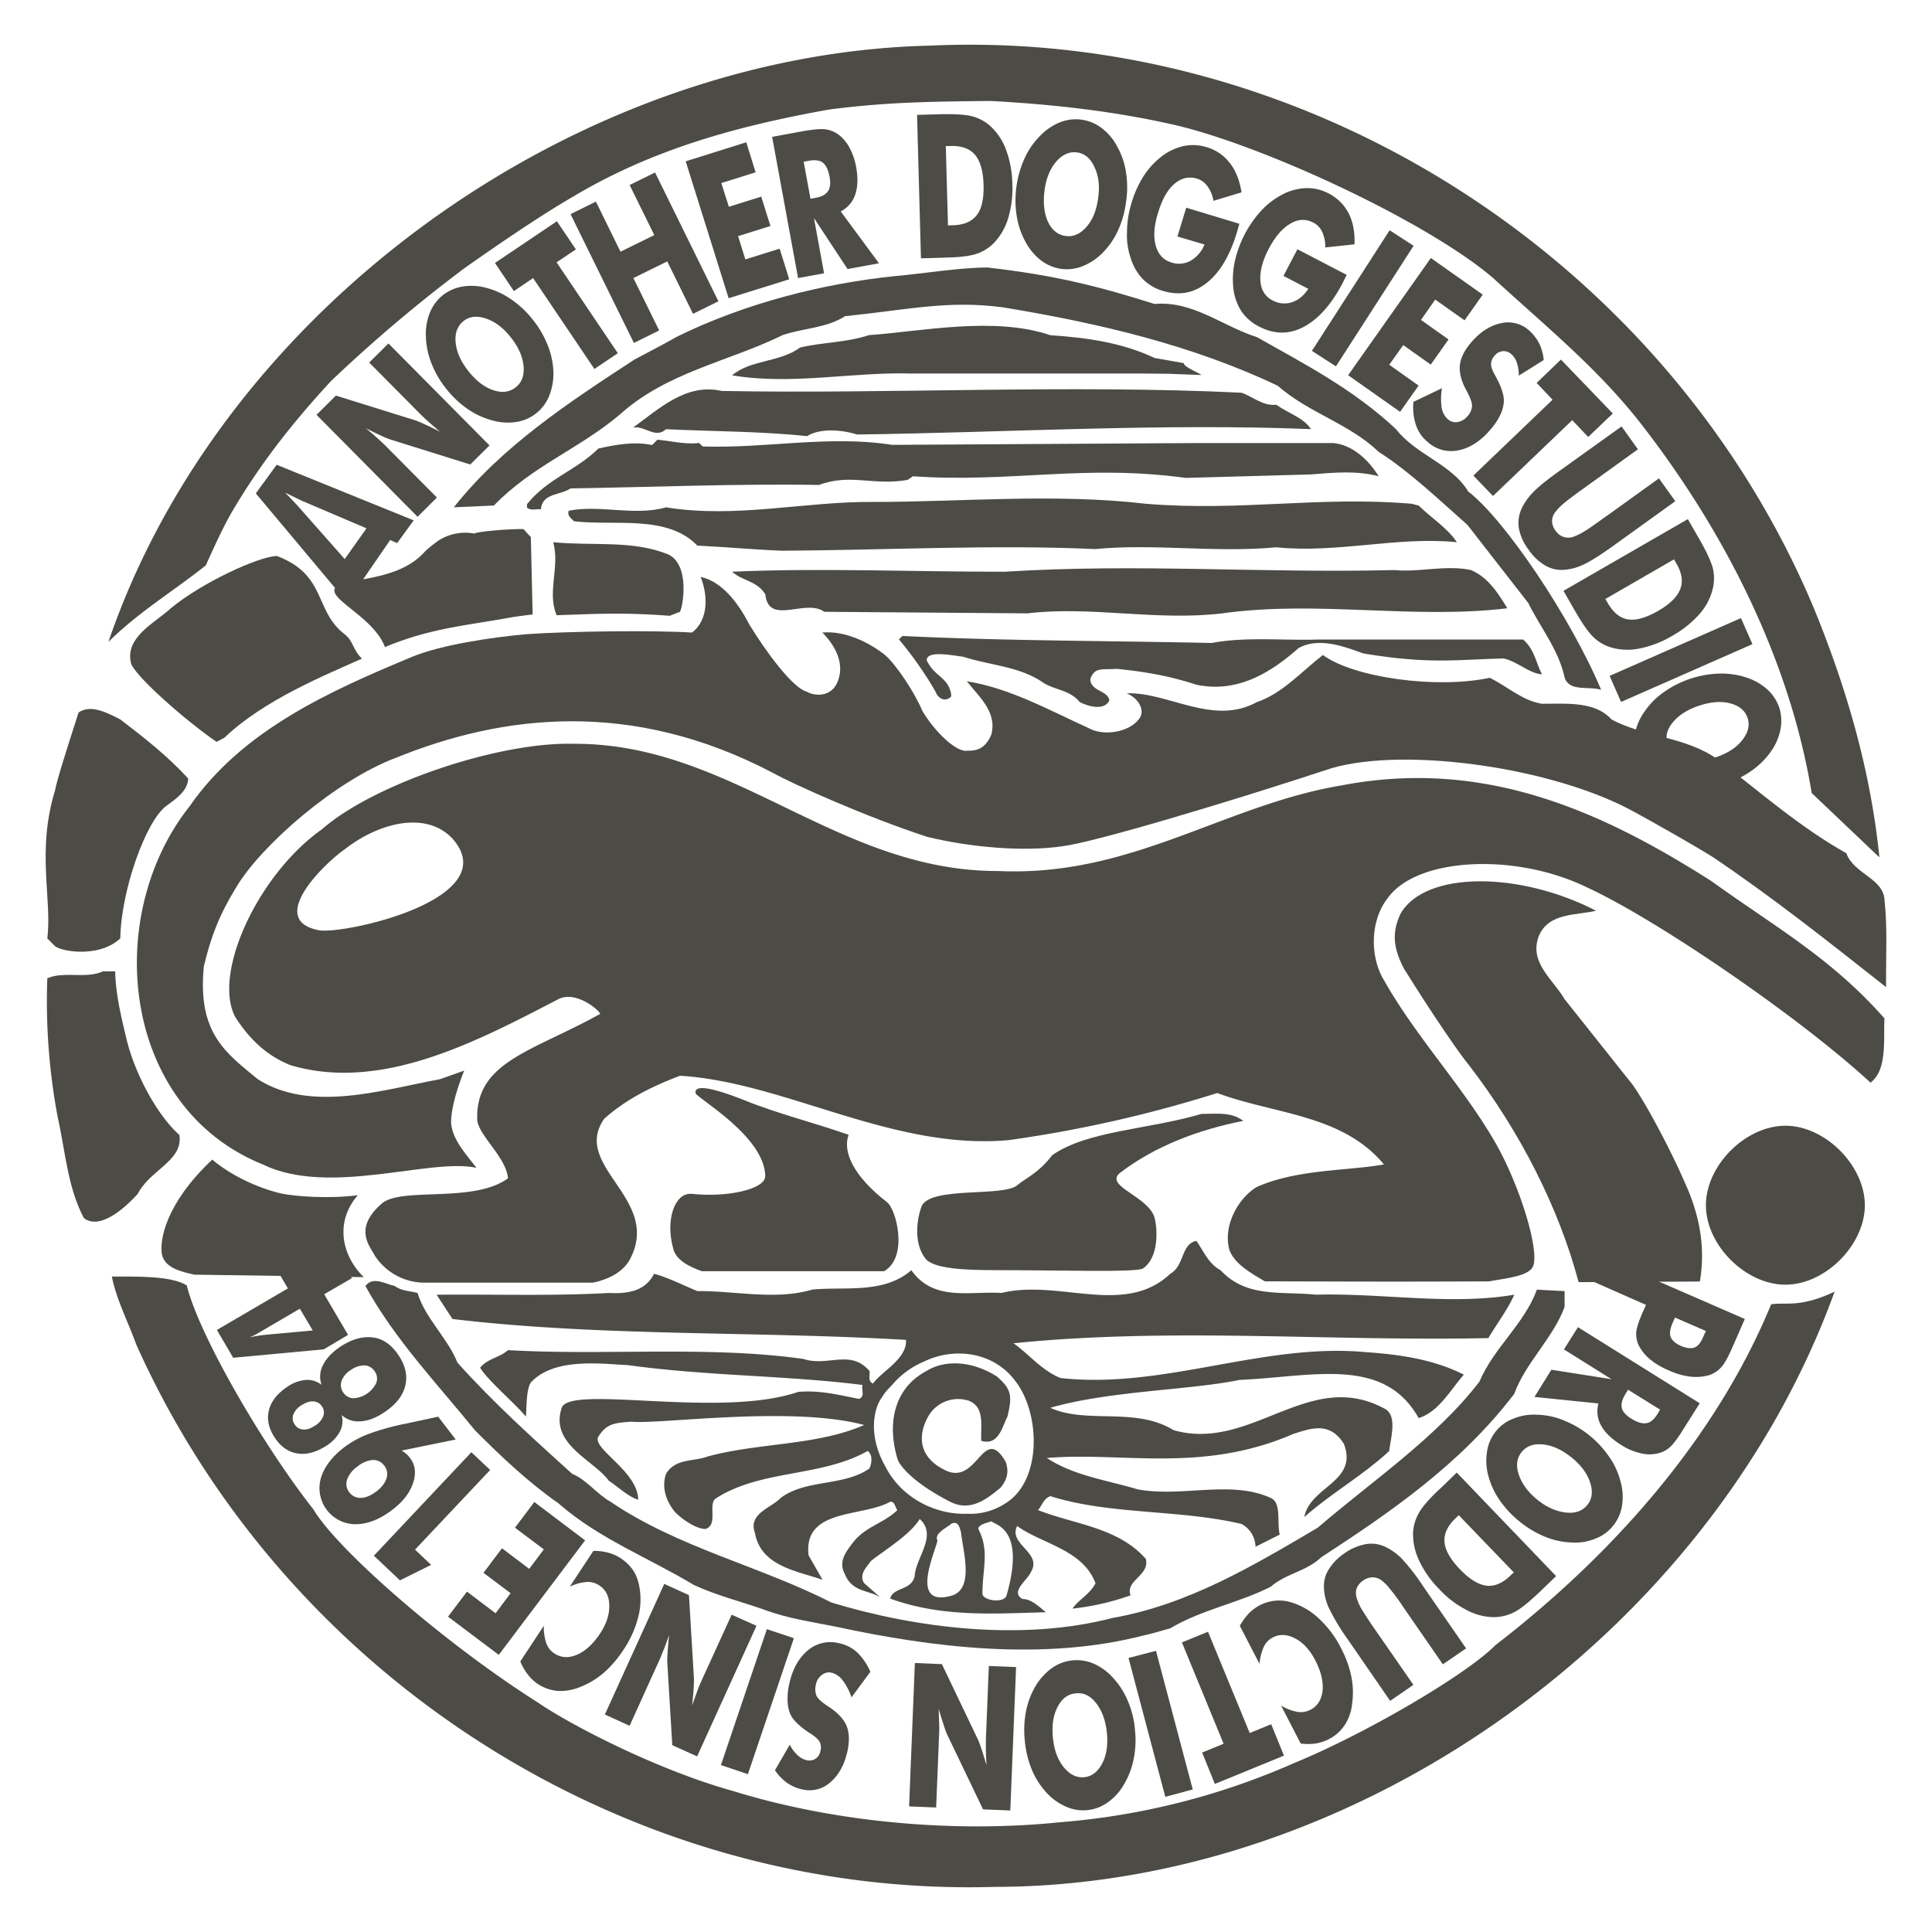 <svg id="Another_DoggieStudio_Production_Since_1984_logo" data-name="Another DoggieStudio Production Since 1984 logo" xmlns="http://www.w3.org/2000/svg" viewBox="0 0 1080 1080"><defs><style>.cls-1{fill:#4d4b45;}</style></defs><title>2018 4d4b45 Another DoggieStudio Production Since 1984 logo web</title><path id="NedreYdre_Ramme" data-name="NedreYdre Ramme" class="cls-1" d="M990.08,729.13c-30.67,74.5-88.1,139.58-154.13,190.53-16.4,16.6-72.78,49.64-112.77,66a402.36,402.36,0,0,1-130.74,33c-58.49,6-125.22.25-182.29-17.36-41.27-11.43-89.06-35.74-109.5-49.59C247,917.68,187.85,865.41,175.26,843.81c-27.34-34.52-63.75-96.67-70.87-125.27-8.29-5.08-25-5-41.85-4.92C64.89,726,71.63,739,76.16,751.56c83.56,186.59,275.57,309.32,480,303.22,203-.17,400.49-142.64,469.39-332.74C1005.95,731.29,998.41,727.76,990.08,729.13Z"/><path id="NedreIndre_Ramme" data-name="NedreIndre Ramme" class="cls-1" d="M859.14,720.92C852,740.28,835.08,753.33,827,772.36c-24.11,31.38-59.9,55.41-90.35,81.61C700.37,875.39,664.12,897,622,904.43c-50.59,13.19-109.77,5.82-157.31-8.63-39.91-20.42-85.66-30.64-123.47-56.36-7.55-4.19-13.48-12.43-21.41-15.57-22.39-20.29-43.66-39.39-64.1-62.15-5.47-13.78-18-24.71-22.3-38.94-4.28-1.2-9.07-1.05-12.68-3.89-5.07-1.05-12.31-5.69-16.46,0,16.32,29.73,40,54.51,61.16,80.57,15.09,15.19,30.19,29.35,46.63,40.82,22.55,19.83,50.5,30.47,75.8,45.74,12.6,5.79,25.91,9.14,38.87,13.64,13.48,5.08,26.66,6.88,40.81,9.72,54.28,11.76,116.43,19.26,172.06,4.76,2.54-.49,9.73-2.46,14.52-3.88,17.52-10.46,38-14.05,56.23-23.26,8.54-7.5,19.84-8.46,28.3-16.53,38.83-25.26,78-52.21,107.82-91.29,6.33-17.45,21.71-31.15,28.15-48.6v-8.84Z"/><path id="C_Copyright" data-name="C Copyright" class="cls-1" d="M557.37,769.55c8.15,7.13,8.51,10.77,5.82,22.31-3,5.69-4.94,16.49-14.65,13.55-0.5-8.09,2.23-18.49-6.74-22.31a19.26,19.26,0,0,0-22.39,7.79c-6.59,11-6.41,23.8,9.42,31.18,17.8,8.2,20.76-26.32,33.31-5,2.13,6,.67,10.26-2.85,14.6-7.12,5.72-16.42,13.84-28.2,7.79-20-10.24-27.51-19.39-29.2-23.36-5.91-18.87-3-39.41,15.74-49.56C529.55,759.07,545.44,761.77,557.37,769.55Z"/><path id="Nedre_KrummeL" data-name="Nedre KrummeL" class="cls-1" d="M832,748c4.72-7.94,10.63-15.72,14.53-24.26-35.49,6.06-73.83-1-110.77,0-20.12-2-39,1.87-53.44-13.68-6.81-3.62-9.5-10.73-13.55-16.42-8.84,2-6.44,13.78-14.6,18.42-25.46,24.11-62.29,2.84-94.27,10.7-18.12-1.05-38,4.87-50.46-12.7-15.58,13.45-37,9-55.48,10.84-20.22,6.06-42.75.67-64.11,0.82-6.73-2.62-16.08-7.56-24.24-9.65-4.64,9.21-13.81,11.34-25.25,10.7-31.11,1.8-64.26.67-96.27,1l8.83,13.55C335.65,747.2,422,744.05,506.43,749c0.74,10.55-13.33,17.37-18.42,24.41-3.07-1.35-1.57-4.49-1.95-7-10.63-12.43-23.21-2.25-36.92-6.74-52.71-7.49-111.94-1.8-165.18-4.94-4.79,4.31-11.26,4.57-15.54,9.81,3.77,6.73,20.6,21,25.5,27.34,0.53-2.77,0-14.92,2.81-19.06,13.14-14.16,39.44-10.34,53.91-9.75,45,6.2,88.55,5.74,131.52,11.13-0.75,2.77,1.58,6.44-1.95,7.79-11-2.1-21.64-5-34.07-3.9-43.65,15-127.41-4.23-132.12,8.84-6.86,20.51,18,29.24,26.3,40.81,5.41,3.52,10.35,8.62,16.42,10.63,0-16.33-27.64-29.36-21.84-35.86,4.41-6.94,9.38-7.09,18-7.8,15.17,1.74,89.13-9.13,130.16,1.87-26.5,11.61-58.65,9.81-87.45,17.59-7.73,3-17.83.83-23.29,9.67-2.7,7.79.26,15.57,4.94,21.33,3.73,3.86,12.23,9.92,17.4,9.47,7.09-2.8.58-14.4,5.89-17.26,25.16-16,58.7-11.63,84.46-26.28,3,2.09,2.32,6.94,1,9.8-14.6,10.15-35.26,5.77-49.64,16.47C431.15,843,418.08,846,422,856.89c3.37,18.71,23.57,21.27,37.81,26.21L452,869.45c-3.09-26.49,30-21.17,45.75-30,2.69,0.07,2.55,3.22,3.9,4.72-7.64,7.34-17.37,9-24.41,17.57-4.39,5.79-8.91,11.1-4.79,18.52,3.91,9.58,12.88,8.61,19.47,12.5L483.07,885c-3.07-4.71,1.2-8.9,3.89-12.5,7.92-6.21,21.79-14.6,27.18-23.36,10.11,9.21-2.17,21.27-2.85,32-1.87,8.16-12.11,6-13.68,12.49,29.4,10.62,58.22,8.36,87.08,7.63-3.79-3-8.17-7.47-13.11-7.4-7.11-4.14,2.72-10.33,4.74-15.16,6.51-10.82-12.9-15.39-7.72-25.65,13.71,10,36.74,13.1,43.79,32-2.85,5.92-10.3,9.9-12.78,14.17A142.08,142.08,0,0,0,632,891.8c-3.14-8.36,10.91-11.1,8.51-20.39-15.58-17.67-39.76-19.17-60.24-27.26,2.26-2.55,3.11-6.51,6.93-7.78,33.39,10.54,72.48,7.33,106.85,15.56a14.77,14.77,0,0,1,7.79,12.73l13.55-6.81c-1.71-6.74,1.1-17.66-4.94-20.44-22.46-10.33-49.79-.16-74.65-4.89-17.07-5.14-35.49-7.53-50.6-17.49,42.14-3.6,86.84,8.77,138-13.56,8.53-2.49,20-7.56,28.08,5.77,8,21.19-18.94,23.66-22.17,40.81,15.28-13.48,33-23.44,47.46-36.92,0.84-7.11,4.49-19.23-1.93-23.31C732,764,699.76,811.9,656,799.46c-21.34-13.18-48.66-3.22-68.88-12.5,33.39-9.58,77.74-9.78,105.8-15.58,40.77-1.78,80.68-13.48,100.11,21.34,11.23-3.47,17.74-15.72,25.26-24.26-16.73-8.54-35.67-11.31-55.44-12.66-57.21-5.09-112.46,20.89-170,14.53-10.6-4.27-17.44-13.17-26.28-19.43C654.91,741.88,743.92,749.94,832,748ZM532.33,891.87c-24.77,7.37-9.15-25-8.29-30.76-2-4.05,5.64-7.28,7.63-9.25,4.06-2.07,4.79,2.19,5.52,4.62C538.56,868.18,544.41,887.78,532.33,891.87Zm30.35,0c-1.26,4.51-13.14,3-13.49-.89,0-14.18,4-23.76-2.11-35.87-1.44-2.88,7.15-4.48,7.15-4.73C556.2,852.68,573.46,854.08,562.68,891.87Zm4.67-120.14c14.21,17.75,15.56,56.29-5.71,68.91a35.67,35.67,0,0,1-20.94,5.55c-19.38.71-37.64-10.32-45.57-26.07-10.82-18.83-5.91-34.19-2.19-38.86,1.79-3.25,4.14-5.27,6.09-7.47a47.89,47.89,0,0,1,17.55-12.7C533.46,752.91,555.29,755.7,567.36,771.73Z"/><path id="Forste_Kugle" data-name="Forste Kugle" class="cls-1" d="M998.06,629.29c22.25,0,44.4,22.25,44.4,44.46s-22.15,44.4-44.4,44.4-44.45-22.09-44.45-44.4S975.75,629.29,998.06,629.29Z"/><path id="Sidste_Flamme" data-name="Sidste Flamme" class="cls-1" d="M892.18,509.09c-10.77,2.7-26.8.9-32.11,14.52-5.31,14.61,8.16,23.95,14.6,35l37.89,47.67c6.81,9.19,21.34,36.39,29.12,54.41,7.86,17.07,12,35.54,8.57,55.69l-67.8.35c-11.08-41.77-33-84.54-61.1-121.06-4.63-5.47-19.16-26.3-36.65-54.4-6.17-11.83-6.53-20.57-1.7-30.68C796.84,486.92,849.14,486.93,892.18,509.09Z"/><path id="Tredje_Fod" data-name="Tredje Fod" class="cls-1" d="M695,626.57c-25.08,4.95-49.18,14-69,29.13-8.85,7.46,16.25,13,19.47,25.24,1.32,4.87,2.94,22-6.81,28.3-5.93,2.1-44.35.79-82,.79-17.55,0-35.29-.79-39.49-6.69-6.59-8.56-4.61-22.11-1.95-29.13,5.12-11.17,45.62-5,53.41-11.65,4.72-4,11.89-6.74,19.59-16.82,19.62-13.73,53.32-14.22,83.42-23.06C681.58,622.54,688.61,621.76,695,626.57Z"/><path id="Anden_Fod" data-name="Anden Fod" class="cls-1" d="M474.38,634.36C471,643.57,476.64,657.1,495.8,672c5.31,3.95,12.1,30.88-1.6,38.6H392.31c-6.88-2.46-14.81-6.26-16.08-13.07-4.27-15.65.9-30.85,10.33-30.18,20.22,2.17,40.81-2.57,41.23-9.7-0.12-22.28-37.87-43.56-39-46.55-0.52-3.86,4.91-4.91,27.18,3.88C435,622.68,454.69,627.46,474.38,634.36Z"/><path id="Krop" class="cls-1" d="M956.58,492.47C895.18,453.38,829.88,423.8,750.19,439c-66.07,11-117.65,51.28-191.93,47.91-90.43.35-148.74-71.5-237.37-71.12-42.6-1.19-112.31,22.69-140.79,47.69-35.38,24.86-61.33,80-48.74,104.78,8.31,13.12,18.27,22.14,31.1,27.21,50.91,15,104-13.23,149.64-36.91,9.17-4.77,21.75,5,23.46,8.16-37.46,21-70.07,26.64-68.77,59.5,1,8.81,16.14,20.68,17.19,32.45C265.07,672.6,225.8,663.6,214,672.32c-16.88,14.2-7.22,24.19-4.5,29.54A33.24,33.24,0,0,0,236.29,717h95.23c8.43-1.79,17.6-5.92,21.39-14.6,15.68-32.87-33.44-50.62-15.17-77,12.81-11.39,27.33-18.29,42.38-24.06,58.7,3.6,118.75,41.82,183.67,36A713.12,713.12,0,0,0,680.45,611c31.37,11.81,69.93,11.81,93.18,39.94-20.61,3.64-48.49,2.59-71,12.55-9.71,5.63-19.17,21-15.43,35,2.54,7.67,11.44,12.86,19.9,17.8,30.62,0,63.47.3,125.44,0,9-1.79,23-2.76,24.7-9.12,2.84-9.73-7.41-43.35-20.52-67-18.12-32-45.08-60.24-63.08-92.25-8-13.08-7.68-33.45,2-45.73,16.32-23.06,71.35-25.53,111-6.37,37.78,17.22,117.76,71.44,159,109.39,9.51-7.28,7.14-24,7.79-35.92C1023.67,535.52,992.44,518.31,956.58,492.47ZM178.16,520c-29.26-5.75,2.87-37.09,14.58-45.27,18.32-14.35,45.36-22.16,60.5-5.61C282.15,502.78,191.9,522.6,178.16,520Z"/><path id="Store_Flamme" data-name="Store Flamme" class="cls-1" d="M1053.47,503.25c-0.51-12.3-17.24-14.68-21.34-26.28-25.91-14.53-48.31-34.22-72-52.49-17.57-12.72-41.05-12.43-59.3-22.31-9.09-10.18-24.78-8.76-38.88-8.76-11-1.72-19.37-9.73-29.17-14.53-29.4,6.36-76,0-93.28-12.73-12,9.36-22.86,21.63-36.93,26.34-24.49,13.46-49.49-5.73-72.79-4.93,7.34,3,10.63,10.34,6.74,14.6-5.47,7.16-19.62,9.59-28.08,4.79-22.1-10-43.77-22.24-68-26.13,6.71,8.54,17.1,17.15,13.71,29.83-3,7.09-7.25,9.26-13.71,9-5.69.9-17.75-10.25-24.86-22.31-4.42-10.61-14.9-26.13-20.89-31.22-8.31-6.6-21.86-13.71-35-12.53,6.57,6.57,13.49,17.59,8,28.68-4,7.77-12.84,6.68-16.73,4.37-7.79-1.95-22.91-22.45-32.12-37.59-6.37-12.43-15.42-24-27.2-26.58,3.85,9.49,4.89,23.74-4.8,31.13-21.38-1.32-67.51-.8-92.37.9-18.87,1.65-47.72,5.88-64.12,12.67-46.39,19.32-94.85,41-124.37,83.56-48.59,61.18-38.49,168,40.81,200.17,37.43,18.16,93.56-3.78,119.57,1.92-6-7.79-13.55-15.83-14.21-25.24,0-9.5,4.62-22.38,7.34-29.12L246,603.26c-31.6,5.81-72.28,19-101.93,0-17.75-14.65-33.83-25.62-30.11-63.07,3.89-16.4,8.56-28.63,18-44.07,14-23.58,55.32-59.59,89.13-72.42,60-24.38,132-33.07,210.78,8.26,12.18,6.74,52.86,24.87,86.26,35.79,24,5.91,54.06,8.53,75.7,5.32,17.45-2.1,92.39-24.48,150.57-43.65,41.41-12.05,124.45-.4,169.37,24.56,9.36,5.09,32.63,18.2,43.43,24.94,33.11,22.24,65.76,48.14,97.14,72.9C1054.15,535.6,1055.19,518.75,1053.47,503.25Z"/><path id="Forste_Flamme" data-name="Forste Flamme" class="cls-1" d="M157,667.13c8,1.71,27.18,3.1,43,1-13.34,15.49-8.48,34.37,3.34,45.79l-94.79-1.38c-6.42-1.57-16.08-3.3-18-11.09-1.55-8.11,2.07-28.73,28.1-53.23C128.63,656.75,143.68,664,157,667.13Z"/><path id="Anden_Flamme" data-name="Anden Flamme" class="cls-1" d="M64.41,543c0.12,12.48,3.69,27.06,6.45,38.38,4.64,18.92,16.85,41.82,29.42,53.08C102.48,648.88,84,653.79,77,667.38c-0.65.62-19,22-30.07,13.56C37.84,664,36.55,643.65,32.28,624.61a350.69,350.69,0,0,1-5.83-77.73c9.2-4.09,21.88.43,31.08-3.89h6.88Z"/><path id="Tredje_Flamme" data-name="Tredje Flamme" class="cls-1" d="M105.22,435.25c-0.4,6.73-6.17,10.87-12.18,15.2-11.54,8.44-25.41,47.49-25.79,74.14-12.64,11.64-34.93,6.87-36.91,3.89l-3.89-3.89c2.71-22.39-6.09-48.44,4.27-82.61,1.29-6.73,7.26-25.13,13.2-43.69,7-4.88,16.45.44,23.33,3.88C80.34,412.19,93.92,422.77,105.22,435.25Z"/><path id="Fjerde_Flamme" data-name="Fjerde Flamme" class="cls-1" d="M192.64,354.53c4.93,3.76,4.68,9.09,9.72,13.63-20.47,9.22-54.66,22.95-76.91,44.21l-4.39,2.34c-17.9-12.26-47.57-38.48-48-44.68-2.85-14.22,14-22.15,22.41-30,17.22-14.25,48.83-28.89,59.3-29.24C182.87,321.44,175.41,341.29,192.64,354.53Z"/><path id="Femte_Flamme" data-name="Femte Flamme" class="cls-1" d="M296.75,300.26l1,43.25c-3.68.39-7.56,0.91-11.56,1.52-25,4.65-45.31,5.93-71,16.7-7.08-19.21-40.42-29.76-23.6-35.69,14.33-3.21,34-4.12,46.08-17.88a73,73,0,0,1,7.8-6.23,28,28,0,0,1,19.87-3.65c-0.16-.39,3.58-1,8.9-1.54s12.22-1,18.35-1Z"/><path id="Sjette_Flamme" data-name="Sjette Flamme" class="cls-1" d="M373.38,309.84c12.43,5.7,8.48,29,6.74,32.13l-5.68,2.25c-22.95-1.7-36.48-1.36-63.27-.3-5.54-12.83,1.95-27.11-1.92-40.81C331.79,305.28,353.16,301.81,373.38,309.84Z"/><path id="FørsteOvre_KrummeL" data-name="FørsteOvre KrummeL" class="cls-1" d="M677.37,359.44c18.5-3.62,40.81-1.29,59.32-1.94H851.39c6.33,5.3,7.18,12.95,10.6,19.44-6.94-.37-13.68-7.11-21.39-8.84-25.6.52-41.16,3.44-78.55-2.85-10.85-3.89-24.71-9.19-36.09-3-16,14.13-34.52,25.29-57.21,20.5-13.72-4.49-27.56-7.22-44.69-8.87-8.12.68-12.15-1.24-14.61,5.87,0.52,6.89,9.58,6,10.7,11.68-2.49,5.71-10.93,3.89-16.62,1-5.39-6.73-13.85-6.65-20.29-10.76-13.11-9.21-30-9.73-44.7-14.53-6.21-.75-20.41-3.76-20.52,1.95,3.83,8.13,9.89,9,12.73,15.57,0.53,1.55,1.2,3,.9,4.79-3.37,3.22-7.27,1-8.69-2.84a207.54,207.54,0,0,0-20.44-29.17l1.95-1.93C561.44,358.29,618.67,358.14,677.37,359.44Z"/><path id="AndenOvre_KrummeL" data-name="AndenOvre KrummeL" class="cls-1" d="M822.19,318.63c9.8,4.17,15.12,12.84,20.43,21.39-52.49,6.35-106.47-4.57-159.34,2.85-36.91,4.41-73.31-4.27-108.87,0L460.83,342c-10.48-7.64-31.14,8-33-9.73-4.79-7.79-12.85-7.38-18.54-12.68,49.87-2.22,101.68.1,152.62,0,74.25-4.69,142,.91,217.64-0.92C793.06,320.06,807.88,315.67,822.19,318.63Z"/><path id="TredjeOvre_KrummeL" data-name="TredjeOvre KrummeL" class="cls-1" d="M793.06,282.62c7.71,7.51,15.66,12.17,21.38,20.48-33.51-3.37-66.83,6.34-101,2.84-33.92,3.22-68.74-2.22-101.08,1-57.13-2.61-117.86.62-174.91,0.92-14.9-.53-31.74-2.1-47.64-2.86-16.75-17.51-46.51-10.9-68.94-13.62-1.66-1.67-3.89-3.1-3-5.84,17-3.61,36.93,3.13,54.43-1.94,39.13,6.36,77.72-3.37,115.68-3,49.72,0,101.6-4.92,152.45,1,53.84,4.41,96.14-4.38,148.7,0Z"/><path id="FjerdeOvre_KrummeL" data-name="FjerdeOvre KrummeL" class="cls-1" d="M390.83,247.64l1.94,1.94c35.94,1.18,70.61-6.46,105.88-.9l169.07-1h77.72c10.64,1,19.63,9.47,25.23,18.53-12.5-3.24-24.56-2.07-37.85-1l-70,1.94c-56.46-7.78-97.88,2.86-152.52-.91l-2.85,2c-19.24,3.48-31.9-3.77-49.64,2.85-44.55-.8-96.27,1.29-138.89,1.94-5.54,3.89-15.8,2.46-16.56,11.65-2.61-.25-5.82.91-7.77-0.92v-1.94c11.67-14.5,27.33-18.66,39.91-31.09,9.29-2.07,20.07-4.13,30-1.94l3-3C375.32,246.49,382.44,248.55,390.83,247.64Z"/><path id="FemteOvre_KrummeL" data-name="FemteOvre KrummeL" class="cls-1" d="M694,219.53c6.44,2.19,11.68,7.5,19.47,6.74,6.44,4.66,15.35,7.26,19.36,13.61-83.9-3.37-170.33,1.93-253.65,3-8.16-2.57-20.59-3.75-28.08.92-25.68-2.73-52.49-2.59-78.77-3.88-6.07,5.57-11.68-2.08-18.42-.92,14.29-10.23,29.43-25,49.5-20.46C497.22,220.3,596.43,214.87,694,219.53Z"/><path id="SjetteOvre_KrummeL" data-name="SjetteOvre KrummeL" class="cls-1" d="M645.4,200.1L661.8,203c-0.52,1.94,8.79,5.61,9.84,6.64l-17.82-.68-14.18-.15H509.43c-32.8-1-66.86,6.63-100.19,1,10.26-8.8,26.58-7.12,38-15.53,12.58-3,25.74-2.73,38.52-6.94,28.71-2,70.27-10.69,101.43.07C607.74,188.7,627.65,191.68,645.4,200.1Z"/><path id="OvreIndre_Ramme" data-name="OvreIndre Ramme" class="cls-1" d="M645.4,169.92c21.27-1.95,38,12.44,57.21,18.53,26.87,15.15,53.9,29.13,77.76,51.43,11,14.24,31.43,19.79,40.34,34.83,20.58,15.84,57.4,70.62,74.34,110.9-6.72-2.2-17.75,1.27-20.38-6.74-3.3-15.58-13.69-28.23-20.41-41.86l-34-43.65c-15.11-13.28-32.28-29.8-49.64-40.81-16.4-15.8-38.78-21.51-56.38-36.92-47.7-22.69-100-35-153.47-43.8-30.73-4.14-53.13,1.32-88.38,4.92-10.33,6.74-23.52,6.6-35,10.63-30.4,14.9-64.77,20.59-91.3,44.69-22.54,18.89-48.87,28.62-70,50.52l-22.39,1c26.95-34.18,64.52-58.8,101-82.63,9-4.68,20.62-10.89,23.34-12.56,38.34-18.92,82-29.94,122.42-34.07,17.22-1.56,35-4.67,51.51-4.8C590.7,153.93,615.3,160.45,645.4,169.92Z"/><path id="OvreYdre_Ramme" data-name="OvreYdre Ramme" class="cls-1" d="M1013.7,339.36C932.08,145.71,731.94,15.9,520.12,25.5,322.82,30,124.74,171,60.6,358.83c16.6-16.47,36-28.13,54.42-42.75,4.93-10.78,10-22.41,16.46-33,15.28-25.4,32.42-47.14,53.49-70a826.48,826.48,0,0,1,74.74-63.22c19.31-13.59,42.86-29.67,60.41-39.79,43.66-26.16,90.73-39.46,143.73-48.9,31.66-4.05,55.61-4.39,90-4.73,35.42,1.95,69.5,5.71,104.24,13.74,49.64,11.93,139.64,53.74,176.44,85.11,29.74,27.33,59.27,51.06,83.92,83.05,49.78,64.5,83,135.91,94.29,204.95l37.86,36C1045.58,429.66,1031.81,383.53,1013.7,339.36Z"/><path class="cls-1" d="M196.1,339.19L143,275.81l11.65-16,76.6,31.07-9.24,12.71-3.91-1.71-15.12,22,2.32,2.64Zm-3.4-26.67,12.17-17.18L169.3,280.17c-0.76-.32-2-0.89-3.58-1.69l-6.32-3.07c1.4,1.44,2.72,2.82,4,4.13s2.43,2.61,3.57,3.86Z"/><path class="cls-1" d="M233.42,288.88l-56.48-57,10.82-10.74,44.59,13.9q1.34,0.43,5.06,2.14c2.46,1.12,5.35,2.52,8.62,4.18-2.55-2.13-4.81-4.08-6.74-5.81s-3.58-3.32-5-4.74l-27.9-28.14L217.13,192l56.51,57-10.77,10.66-44.71-14a44.88,44.88,0,0,1-5.06-2.11c-2.47-1.11-5.32-2.51-8.55-4.14q3.89,3.24,6.79,5.86t5,4.75l27.89,28.11Z"/><path class="cls-1" d="M298,178.9a55,55,0,0,1,8.21,14.17,44.43,44.43,0,0,1,3.14,14.76A33.28,33.28,0,0,1,307,221.27a23.53,23.53,0,0,1-18.65,14.64,31.55,31.55,0,0,1-13.5-1,44.16,44.16,0,0,1-13.75-6.5,55.48,55.48,0,0,1-11.8-11.26A54.84,54.84,0,0,1,241.14,203a43.6,43.6,0,0,1-3.06-14.86,31.6,31.6,0,0,1,2.22-13.34,23.76,23.76,0,0,1,7.35-9.88A24.25,24.25,0,0,1,259,160.11a31.85,31.85,0,0,1,13.57,1,44.17,44.17,0,0,1,13.58,6.51A54.76,54.76,0,0,1,298,178.9Zm-9.76,37.65c3.46-2.7,4.92-6.71,4.42-12s-2.86-10.59-7.08-15.92-8.75-8.8-13.83-10.53-9.26-1.29-12.63,1.37-4.92,6.7-4.41,12,2.87,10.59,7.06,15.9,8.85,9,13.8,10.69S284.73,219.31,288.24,216.54Z"/><path class="cls-1" d="M332.27,206.25L298,155.45l-10.73,7.26L276.69,147l34.61-23.31,10.62,15.71-10.79,7.25,34.24,50.8Z"/><path class="cls-1" d="M354.35,191.7l-35.42-72,14.18-7,13.75,28,18.9-9.28-13.79-28,14.21-7,35.42,72-14.2,7L373,146.13l-18.93,9.3,14.41,29.3Z"/><path class="cls-1" d="M407.31,166.7l-24-76.53,33.86-10.64,5.23,16.79-19.17,6,4.21,13.27,18.09-5.68,5.15,16.42L412.58,132,416.65,145l19.17-6,5.36,17.13Z"/><path class="cls-1" d="M446.13,155.43L431.63,76.51l16.27-3c6.37-1.15,10.84-1.57,13.5-1.22a15.71,15.71,0,0,1,7.25,2.9,22.16,22.16,0,0,1,6.23,7.37,35.74,35.74,0,0,1,3.7,10.76c1.1,6.09.92,11.26-.52,15.49a16.3,16.3,0,0,1-8.11,9.37l21.4,29-17.56,3.21L455,121.88l5.66,30.89Zm6.93-44.3,2.86-.53q5-.89,6.91-3.72c1.25-1.85,1.58-4.48.93-7.85-0.73-4-2-6.63-3.65-8s-4.37-1.8-7.76-1.19l-3.09.56Z"/><path class="cls-1" d="M514.82,144.41l-2.18-80.19,12.06-.33q13.41-.38,19.14,1.23a24.7,24.7,0,0,1,10,5.57,34.24,34.24,0,0,1,8.69,13.4,59.08,59.08,0,0,1,3.39,18.85,57.38,57.38,0,0,1-2.34,19,33.94,33.94,0,0,1-7.95,13.84,24.35,24.35,0,0,1-9.43,6c-3.53,1.25-9.05,2-16.63,2.18l-2.65.09ZM529.92,126l2.65-.07c6.2-.17,10.66-2.06,13.45-5.66s4-9.24,3.8-16.92S548,90.11,545.09,86.61s-7.54-5.16-13.74-5l-2.65.05Z"/><path class="cls-1" d="M629.5,112.69a55.65,55.65,0,0,1-4.36,15.78A42.88,42.88,0,0,1,616.68,141a32.55,32.55,0,0,1-11.3,7.7,23.46,23.46,0,0,1-12.11,1.61,24.41,24.41,0,0,1-11.36-4.76,31.84,31.84,0,0,1-8.66-10.38,43.89,43.89,0,0,1-4.89-14.37,54.72,54.72,0,0,1-.18-16.33,57,57,0,0,1,4.47-15.73,42.47,42.47,0,0,1,8.53-12.55,32.29,32.29,0,0,1,11.07-7.7,23.79,23.79,0,0,1,23.65,3.16A30.38,30.38,0,0,1,624.57,82a42,42,0,0,1,4.86,14.31A53.29,53.29,0,0,1,629.5,112.69Zm-33.76,19.22q6.45,0.89,11.68-5.17t6.45-16.15q1.46-10-2.09-17.25c-2.22-4.84-5.46-7.57-9.72-8.13s-8.2,1.16-11.68,5.2-5.63,9.44-6.48,16.13-0.28,12.58,1.89,17.35S591.39,131.33,595.74,131.91Z"/><path class="cls-1" d="M658.2,132.21l4.91-16.11,29.74,9c-0.23.53-.31,1.11-0.57,1.75-0.1.62-.41,1.55-0.77,2.77q-5.93,19.86-16.93,28.5c-7.18,5.75-15.36,7.27-24.54,4.49A26.26,26.26,0,0,1,639,156.17a28.73,28.73,0,0,1-6.77-11.41A39.18,39.18,0,0,1,630,129.88a56.15,56.15,0,0,1,2.54-16.44,59.14,59.14,0,0,1,6.83-15.16A44.1,44.1,0,0,1,649.69,87.2a31.13,31.13,0,0,1,12.1-5.59,25.88,25.88,0,0,1,12.63.62,25.33,25.33,0,0,1,13,8.83c3.37,4.24,5.53,9.73,6.6,16.47l-15.68,4.74A19,19,0,0,0,674.9,104a11.29,11.29,0,0,0-5.81-4.16q-6.84-2-12.67,3c-3.88,3.38-6.82,8.7-9,15.94-2.33,7.31-2.73,13.45-1.37,18.44s4.26,8.15,8.82,9.51a13.27,13.27,0,0,0,10.72-1,17.88,17.88,0,0,0,7.71-9.06Z"/><path class="cls-1" d="M717.47,154.23l7.8-14.91,27.58,14.36c-0.29.5-.59,1-0.87,1.62s-0.76,1.44-1.25,2.59c-6.39,12.24-13.75,20.51-21.93,24.83s-16.44,4.27-24.92-.15a26.66,26.66,0,0,1-9.83-8.41,30.1,30.1,0,0,1-4.55-12.47,47.68,47.68,0,0,1,.65-15A61.72,61.72,0,0,1,695.79,131a60.48,60.48,0,0,1,9.6-13.61,44.14,44.14,0,0,1,12.1-9,30.82,30.82,0,0,1,13-3.24,25.34,25.34,0,0,1,12.13,2.94,25.79,25.79,0,0,1,11.26,11.11q3.68,7.17,3.29,17.39l-16.34,1.73a19.7,19.7,0,0,0-1.72-8.7,11.13,11.13,0,0,0-5-5.2c-4.22-2.18-8.5-2-12.86.65-4.51,2.61-8.45,7.27-12,14s-5.05,12.71-4.68,17.86,2.58,8.82,6.8,11a13.59,13.59,0,0,0,10.88,1c3.6-1.18,6.58-3.66,9.09-7.47Z"/><path class="cls-1" d="M733.36,196.14l43.46-67.41,13.39,8.66L746.8,204.79Z"/><path class="cls-1" d="M753.61,209.75l46.24-65.52,29,20.47L818.7,179.07l-16.42-11.6-7.93,11.37,15.38,10.92-9.93,14.06L784.41,192.9l-7.81,11L793,215.54l-10.34,14.68Z"/><path class="cls-1" d="M806.08,217a35.14,35.14,0,0,0-.21,10.8,11.1,11.1,0,0,0,3.45,6.51,6.4,6.4,0,0,0,5.43,1.61,9,9,0,0,0,5.53-3.2,9.11,9.11,0,0,0,2.6-5.81c0-1.86-1-4.72-3.12-8.58-2.92-5.31-4.09-10-3.69-14.11s2.54-8.41,6.41-12.89c5-5.83,10.55-9.36,16.43-10.62a17.52,17.52,0,0,1,15.74,3.9,25.15,25.15,0,0,1,5.72,7.27,26.59,26.59,0,0,1,2.57,9.39L849,210a21.78,21.78,0,0,0-1.06-7.24,11.16,11.16,0,0,0-3.19-4.86,6.24,6.24,0,0,0-4.83-1.58,6.55,6.55,0,0,0-4.42,2.51,7,7,0,0,0-2,4.67c0,1.59.75,3.79,2.4,6.54l0.36,0.69q4.88,9,4.36,14.31a21,21,0,0,1-2.2,7.41,38.64,38.64,0,0,1-5.24,7.67c-5.45,6.45-11.47,10.32-17.87,11.6A19.48,19.48,0,0,1,798,247a20.4,20.4,0,0,1-6.46-9.36,31.46,31.46,0,0,1-1.42-13Z"/><path class="cls-1" d="M823.62,265.85l44.26-42.4L859,214.07,872.56,201l29,30.14-13.75,13.12-8.93-9.38-44.29,42.39Z"/><path class="cls-1" d="M906.47,238.38l9.14,12.78L883.89,274c-4.64,3.34-7.88,5.83-9.84,7.48a31.77,31.77,0,0,0-4.43,4.5,8.4,8.4,0,0,0-2,5.31,8.85,8.85,0,0,0,2,5.42A8.41,8.41,0,0,0,879.69,300a33,33,0,0,0,5.73-2.8c2.2-1.3,5.56-3.63,10.2-7l4.52-3.2,27.22-19.59,9.14,12.76L902,305c-7.15,5.13-12.58,8.59-16.45,10.42a30.7,30.7,0,0,1-11,3.11,18.44,18.44,0,0,1-10.67-2.35,29.16,29.16,0,0,1-9.31-8.81,28.35,28.35,0,0,1-5.43-11.65,19,19,0,0,1,1.23-10.9,32.43,32.43,0,0,1,6.42-9.4q4.35-4.59,15.15-12.3l6.79-4.88Z"/><path class="cls-1" d="M874,330.28l69.51-40.09,6,10.46c4.55,7.8,7.16,13.61,8.08,17.4a24.68,24.68,0,0,1-.25,11.47,33.17,33.17,0,0,1-7.55,14,58.76,58.76,0,0,1-15,11.91,58.06,58.06,0,0,1-17.86,7,33.36,33.36,0,0,1-16-.41,24.25,24.25,0,0,1-9.71-5.4c-2.81-2.56-6.06-7.06-9.88-13.6l-1.36-2.3Zm23.39,4.57,1.36,2.29c3.13,5.37,6.84,8.4,11.35,9.1s10-.87,16.69-4.68,10.77-7.9,12.45-12.16,1-9.06-2.13-14.41l-1.33-2.3Z"/><path class="cls-1" d="M899.78,377.82l73.43-32.31,6.41,14.57-73.44,32.31Z"/><path class="cls-1" d="M964.44,438.15a55.79,55.79,0,0,1-16,3,44.82,44.82,0,0,1-14.94-2,33.39,33.39,0,0,1-12-6.71,24.46,24.46,0,0,1-6.79-10.16A23.52,23.52,0,0,1,914,410a30.7,30.7,0,0,1,5.4-12.35,42.56,42.56,0,0,1,10.72-10.77,56.2,56.2,0,0,1,14.59-7.39,55.61,55.61,0,0,1,16.13-2.94,44.34,44.34,0,0,1,15,2.06,32.57,32.57,0,0,1,11.83,6.55,24.36,24.36,0,0,1,6.9,10.27,25,25,0,0,1,.74,12.27,32,32,0,0,1-5.43,12.51,44.39,44.39,0,0,1-10.73,10.62A54.33,54.33,0,0,1,964.44,438.15Zm-32.2-21.8c1.4,4.19,4.73,6.89,9.81,8.16s11,0.87,17.38-1.29,11.26-5.32,14.55-9.54,4.29-8.32,2.92-12.39-4.68-6.82-9.79-8.14-10.92-.8-17.31,1.34c-6.57,2.17-11.42,5.33-14.77,9.41S930.83,412.11,932.25,416.35Z"/><path class="cls-1" d="M887.1,714.87l14.75-9.55,73.51,32-6.65,15.18c-2.55,5.89-4.73,9.92-6.63,11.89a16,16,0,0,1-6.79,4.39,27.46,27.46,0,0,1-10.38.77,39.44,39.44,0,0,1-11.82-3.41,40.77,40.77,0,0,1-11-6.52,24.19,24.19,0,0,1-6.29-8.11,15.13,15.13,0,0,1-1.13-6.78c0.22-2.4,1.28-5.71,3.2-10.25L919,732l1.12-2.56Zm49.24,21.65-1.22,2.71c-1.54,3.44-1.93,6.21-1.21,8.13s2.75,3.7,5.92,5.1c3,1.22,5.51,1.54,7.47.78s3.58-2.87,5-6.35l1.29-2.87Z"/><path class="cls-1" d="M882.08,741.9l68.08,42.54-8.8,13.93c-3.42,5.57-6.11,9.14-8.18,10.89a15.27,15.27,0,0,1-7,3.31,20,20,0,0,1-9.63-.36,32.19,32.19,0,0,1-10.36-4.53c-5.29-3.28-9-6.87-11.17-10.79a16.35,16.35,0,0,1-1.48-12.34l-35.77-3.66,9.46-15.19L900.87,771l-26.62-16.66Zm28,34.95-1.5,2.5c-1.82,2.94-2.45,5.45-2,7.61s2.33,4.21,5.22,6c3.37,2.13,6.17,2.94,8.46,2.61s4.22-1.9,6.06-4.8L928,788Z"/><path class="cls-1" d="M849.56,850.62a56.49,56.49,0,0,1-11.16-11.89A42.89,42.89,0,0,1,832,825a31.87,31.87,0,0,1-.74-13.56,23.24,23.24,0,0,1,4.91-11.28,22.59,22.59,0,0,1,10-7.19,29.42,29.42,0,0,1,13.27-2.1,40.74,40.74,0,0,1,14.87,3.21,55.4,55.4,0,0,1,14.11,8.25,57.51,57.51,0,0,1,11.1,12,41.94,41.94,0,0,1,6.35,13.8,31.06,31.06,0,0,1,.85,13.49,23.62,23.62,0,0,1-5,11.32,23.32,23.32,0,0,1-9.94,7.19,29.86,29.86,0,0,1-13.35,2.13,43.1,43.1,0,0,1-14.8-3.24A55.55,55.55,0,0,1,849.56,850.62Zm1-38.84c-2.69,3.37-3.24,7.56-1.52,12.61s5.1,9.73,10.39,14,10.58,6.5,15.9,7.12,9.29-.9,12-4.22,3.23-7.66,1.51-12.72-5.1-9.63-10.39-13.87-10.64-6.74-15.9-7.24S853.36,808.27,850.54,811.78Z"/><path class="cls-1" d="M814.32,823.17l55.56,57.89-8.74,8.42c-6.45,6.16-11.44,10.2-15,11.9A25.32,25.32,0,0,1,834.94,904a32.83,32.83,0,0,1-15.37-4.14,54.52,54.52,0,0,1-15.2-11.7,56.5,56.5,0,0,1-11-15.63,34.47,34.47,0,0,1-3.46-15.61,24.77,24.77,0,0,1,3-10.73q2.68-5,10.78-12.79l2-1.82ZM815.45,847l-1.87,1.81c-4.52,4.29-6.46,8.76-6.09,13.23s3.21,9.53,8.53,15.1,10.22,8.57,14.68,9.23,9.12-1.23,13.54-5.53l2-1.86Z"/><path class="cls-1" d="M819.56,921.45l-13,8.92-22.1-32a108.48,108.48,0,0,0-7.35-10,24.33,24.33,0,0,0-4.37-4.55,8.47,8.47,0,0,0-5.29-2.09,9.14,9.14,0,0,0-5.4,1.78,9.6,9.6,0,0,0-3.71,4.45,9.35,9.35,0,0,0,.14,5.65,32.67,32.67,0,0,0,2.62,5.83c1.32,2.16,3.52,5.64,6.75,10.33l3.15,4.54,19.1,27.54-13,8.94L753,915.82a115.46,115.46,0,0,1-10-16.68,29,29,0,0,1-2.87-11,17.47,17.47,0,0,1,2.52-10.65,30,30,0,0,1,8.93-9.19,29.53,29.53,0,0,1,11.74-5.07,18,18,0,0,1,10.93,1.4,32.52,32.52,0,0,1,9.24,6.54,119.89,119.89,0,0,1,12,15.46l4.68,6.81Z"/><path class="cls-1" d="M727.11,974.66l-11-21.25a26.58,26.58,0,0,0,9.13,3.53,11.63,11.63,0,0,0,7.16-1.09c4.12-2.1,6.33-5.68,6.94-10.82,0.45-5.1-.91-10.74-4.07-16.84-2.94-5.7-6.58-9.81-11.13-12.22s-8.75-2.67-12.7-.6a11.42,11.42,0,0,0-5,5.25,30.13,30.13,0,0,0-2.38,9.47l-11-21.26A40.19,40.19,0,0,1,698,902a25.88,25.88,0,0,1,6.07-4.56,24.08,24.08,0,0,1,8.5-2.62,23.51,23.51,0,0,1,8.79.77,39,39,0,0,1,15.7,9,58.44,58.44,0,0,1,12.61,16.78,60.48,60.48,0,0,1,5.73,15.79,44.26,44.26,0,0,1,.44,15.17,26.2,26.2,0,0,1-4.18,12.06,23.07,23.07,0,0,1-8.87,7.83,25.22,25.22,0,0,1-7.23,2.39A32.09,32.09,0,0,1,727.11,974.66Z"/><path class="cls-1" d="M675.28,912.15l23.32,56.62,12-4.93,7.15,17.57-38.64,15.82L672,979.68l12-4.92L660.7,918.11Z"/><path class="cls-1" d="M646.2,922.82l20.55,77.49-15.34,4.13-20.56-77.62Z"/><path class="cls-1" d="M572.88,973.1a56.15,56.15,0,0,1,.64-16.38,45.3,45.3,0,0,1,5.29-14.09A33.77,33.77,0,0,1,588,932.48a24,24,0,0,1,23.66-2.36,31.55,31.55,0,0,1,10.76,8.06A43.68,43.68,0,0,1,630.53,951a51.23,51.23,0,0,1,3.91,15.86,52.6,52.6,0,0,1-.7,16.33,44.35,44.35,0,0,1-5.36,14.19,31.28,31.28,0,0,1-9,10.07,23.45,23.45,0,0,1-23.71,2.37,32.56,32.56,0,0,1-11-8.06,44.86,44.86,0,0,1-8-12.81A55.46,55.46,0,0,1,572.88,973.1Zm28.46-26.5c-4.46.4-7.77,2.95-10.2,7.69s-3.23,10.46-2.54,17.22,2.61,12.1,6,16.31,7.12,6,11.39,5.65,7.77-3.07,10.2-7.78,3.23-10.49,2.54-17.21-2.74-12.27-6-16.44S605.7,946.09,601.34,946.6Z"/><path class="cls-1" d="M568,931.9l-3.23,80.16-15.24-.6-20.2-42.12a50.86,50.86,0,0,1-1.83-5.17c-0.87-2.58-1.87-5.62-2.82-9.17,0.18,3.34.24,6.27,0.34,8.9s0,4.87-.11,6.9l-1.6,39.6-15.12-.61,3.23-80.17,15.11,0.65,20.2,42.26a49.37,49.37,0,0,1,1.9,5.12c0.9,2.63,1.79,5.58,2.81,9.09-0.15-3.39-.32-6.37-0.34-8.92s0-4.93.08-7l1.58-39.52Z"/><path class="cls-1" d="M476,948.82a33.67,33.67,0,0,0-5-9.58,11.15,11.15,0,0,0-6-4.15,6.23,6.23,0,0,0-5.55,1.22,8.28,8.28,0,0,0-3.33,5.36,9.88,9.88,0,0,0,.36,6.4c0.85,1.7,3.14,3.67,6.86,6.07,5,3.31,8.36,6.89,9.92,10.69s1.66,8.68.39,14.45q-2.58,11.21-9.55,17.08a17.17,17.17,0,0,1-15.64,3.92,23.1,23.1,0,0,1-8.5-3.65,27.9,27.9,0,0,1-6.75-7.06l8.26-14.25a20.93,20.93,0,0,0,4.34,5.81,11,11,0,0,0,5.12,2.82,6.36,6.36,0,0,0,4.95-.78,6.75,6.75,0,0,0,2.74-4.38,7,7,0,0,0-.42-5.07c-0.81-1.4-2.47-2.94-5.14-4.68l-0.67-.39c-5.72-3.8-9.27-7.29-10.65-10.58a20.7,20.7,0,0,1-1.47-7.54,35.44,35.44,0,0,1,.93-9.21c1.82-8.34,5.32-14.55,10.39-18.75a19.51,19.51,0,0,1,17.45-4,21,21,0,0,1,10.12,5.14,33.34,33.34,0,0,1,7.38,10.84Z"/><path class="cls-1" d="M403,986.71l25.69-76,15.1,5.05-25.7,76Z"/><path class="cls-1" d="M422.88,908.84l-33.19,73-13.88-6.27L373,928.94a52.49,52.49,0,0,1,.22-5.41c0.17-2.77.41-6,.84-9.58-1.12,3.17-2.09,5.9-3.08,8.31s-1.8,4.54-2.66,6.37l-16.37,36.1-13.82-6.3,33.19-73,13.81,6.27,2.8,46.79c0,1,0,2.81-.17,5.46s-0.49,5.89-.86,9.47c1.09-3.19,2.13-6,3-8.43s1.86-4.52,2.66-6.36l16.44-36Z"/><path class="cls-1" d="M290.86,928.75L304,908.8a27.79,27.79,0,0,0,1.38,9.74,11.35,11.35,0,0,0,4.46,5.72c3.76,2.5,8,2.75,12.75.71s8.94-6,12.79-11.7c3.55-5.34,5.3-10.61,5.21-15.66,0-5.2-1.89-8.9-5.57-11.35a11.49,11.49,0,0,0-7.07-1.93,26.53,26.53,0,0,0-9.45,2.64l13.19-20a30.09,30.09,0,0,1,8.33,1,23.15,23.15,0,0,1,7,3.13,26.35,26.35,0,0,1,6.49,6.1,23.12,23.12,0,0,1,3.54,8.08,39.12,39.12,0,0,1-.14,18.11,58.28,58.28,0,0,1-8.53,19.07,62.24,62.24,0,0,1-11,12.76,46.85,46.85,0,0,1-13,7.81,29.55,29.55,0,0,1-12.57,2.21,23.92,23.92,0,0,1-11.19-3.91A23.28,23.28,0,0,1,295,936,31.71,31.71,0,0,1,290.86,928.75Z"/><path class="cls-1" d="M327.07,861.07l-48.25,64-28.37-21.34,10.59-14,16,12.1,8.39-11.22-15.15-11.38,10.34-13.74L295.83,877,304,866.12,287.88,854l10.81-14.37Z"/><path class="cls-1" d="M274,821.71l-42,44.54,9,8.53-17.43,8.64L209,869.65l54.49-57.84Z"/><path class="cls-1" d="M224.52,810.88a26.89,26.89,0,0,1,2.44,1.71,15.65,15.65,0,0,1,2.2,2.39c3,3.89,3.57,8.54,1.76,14s-5.65,10.47-11.42,14.84c-7,5.45-13.91,8.15-20.57,8.23a20.2,20.2,0,0,1-19.67-25.36c1.77-6.36,6.17-12.28,13.19-17.67a55.61,55.61,0,0,1,13.33-7.34,139.49,139.49,0,0,1,20.85-5.82l18.31-3.93,9.81,12.77Zm-9.74,8.39a7.61,7.61,0,0,0-6.51-3.13,15.81,15.81,0,0,0-8.55,3.74,15.1,15.1,0,0,0-5.71,7.25,7.44,7.44,0,0,0,1.27,7.09,7.61,7.61,0,0,0,6.52,3.11c2.7-.07,5.56-1.35,8.58-3.59s4.92-4.85,5.69-7.39A7.5,7.5,0,0,0,214.78,819.27Z"/><path class="cls-1" d="M179.75,774.14a13.94,13.94,0,0,1,.89-11.22c1.86-3.66,5.16-7.14,9.84-10.27,6.35-4.08,12.37-5.78,18.08-5s10.49,4.23,14.34,10.13q5.74,8.61,3.6,17.05c-1.42,5.61-5.31,10.4-11.62,14.62-4.7,3.15-9.14,4.87-13.31,5.06A13.6,13.6,0,0,1,191,791a12.54,12.54,0,0,1-.94,9.12,21.15,21.15,0,0,1-7.53,8c-5.69,3.68-11.08,5.19-16.19,4.38s-9.36-3.67-12.78-8.9-4.5-10.29-3.23-15.29,4.75-9.43,10.4-13.15A21.17,21.17,0,0,1,171,771.39,12.77,12.77,0,0,1,179.75,774.14Zm29.76-7.46a7.23,7.23,0,0,0-5.61-3.42,13.26,13.26,0,0,0-7.74,2.53,12.48,12.48,0,0,0-5.21,6.08,7.44,7.44,0,0,0,6.45,9.78,15.15,15.15,0,0,0,12.92-8.56A6.74,6.74,0,0,0,209.51,766.68ZM180,786.23a5.84,5.84,0,0,0-4.82-2.83c-2.07-.18-4.27.64-6.66,2.15a10.46,10.46,0,0,0-4.57,5.26,5.84,5.84,0,0,0,.8,5.46,5.74,5.74,0,0,0,4.79,2.82c2,0.2,4.21-.58,6.55-2.15a10.59,10.59,0,0,0,4.59-5.27A5.73,5.73,0,0,0,180,786.23Z"/><path class="cls-1" d="M196.71,714.49l-15.49,9,13.35,22.72L181,754.28,130.36,759l-9.12-15.55,39.69-23.22L156,711.78l15.22-5.1,3.25,5.44L190,703Zm-29.1,17.08L147.5,743.35c-1.85,1.08-3.42,2-4.7,2.73s-2.4,1.15-3.34,1.53c1.6-.36,3.24-0.69,4.91-0.94s3.56-.48,5.69-0.67l24.76-2.27Z"/></svg>